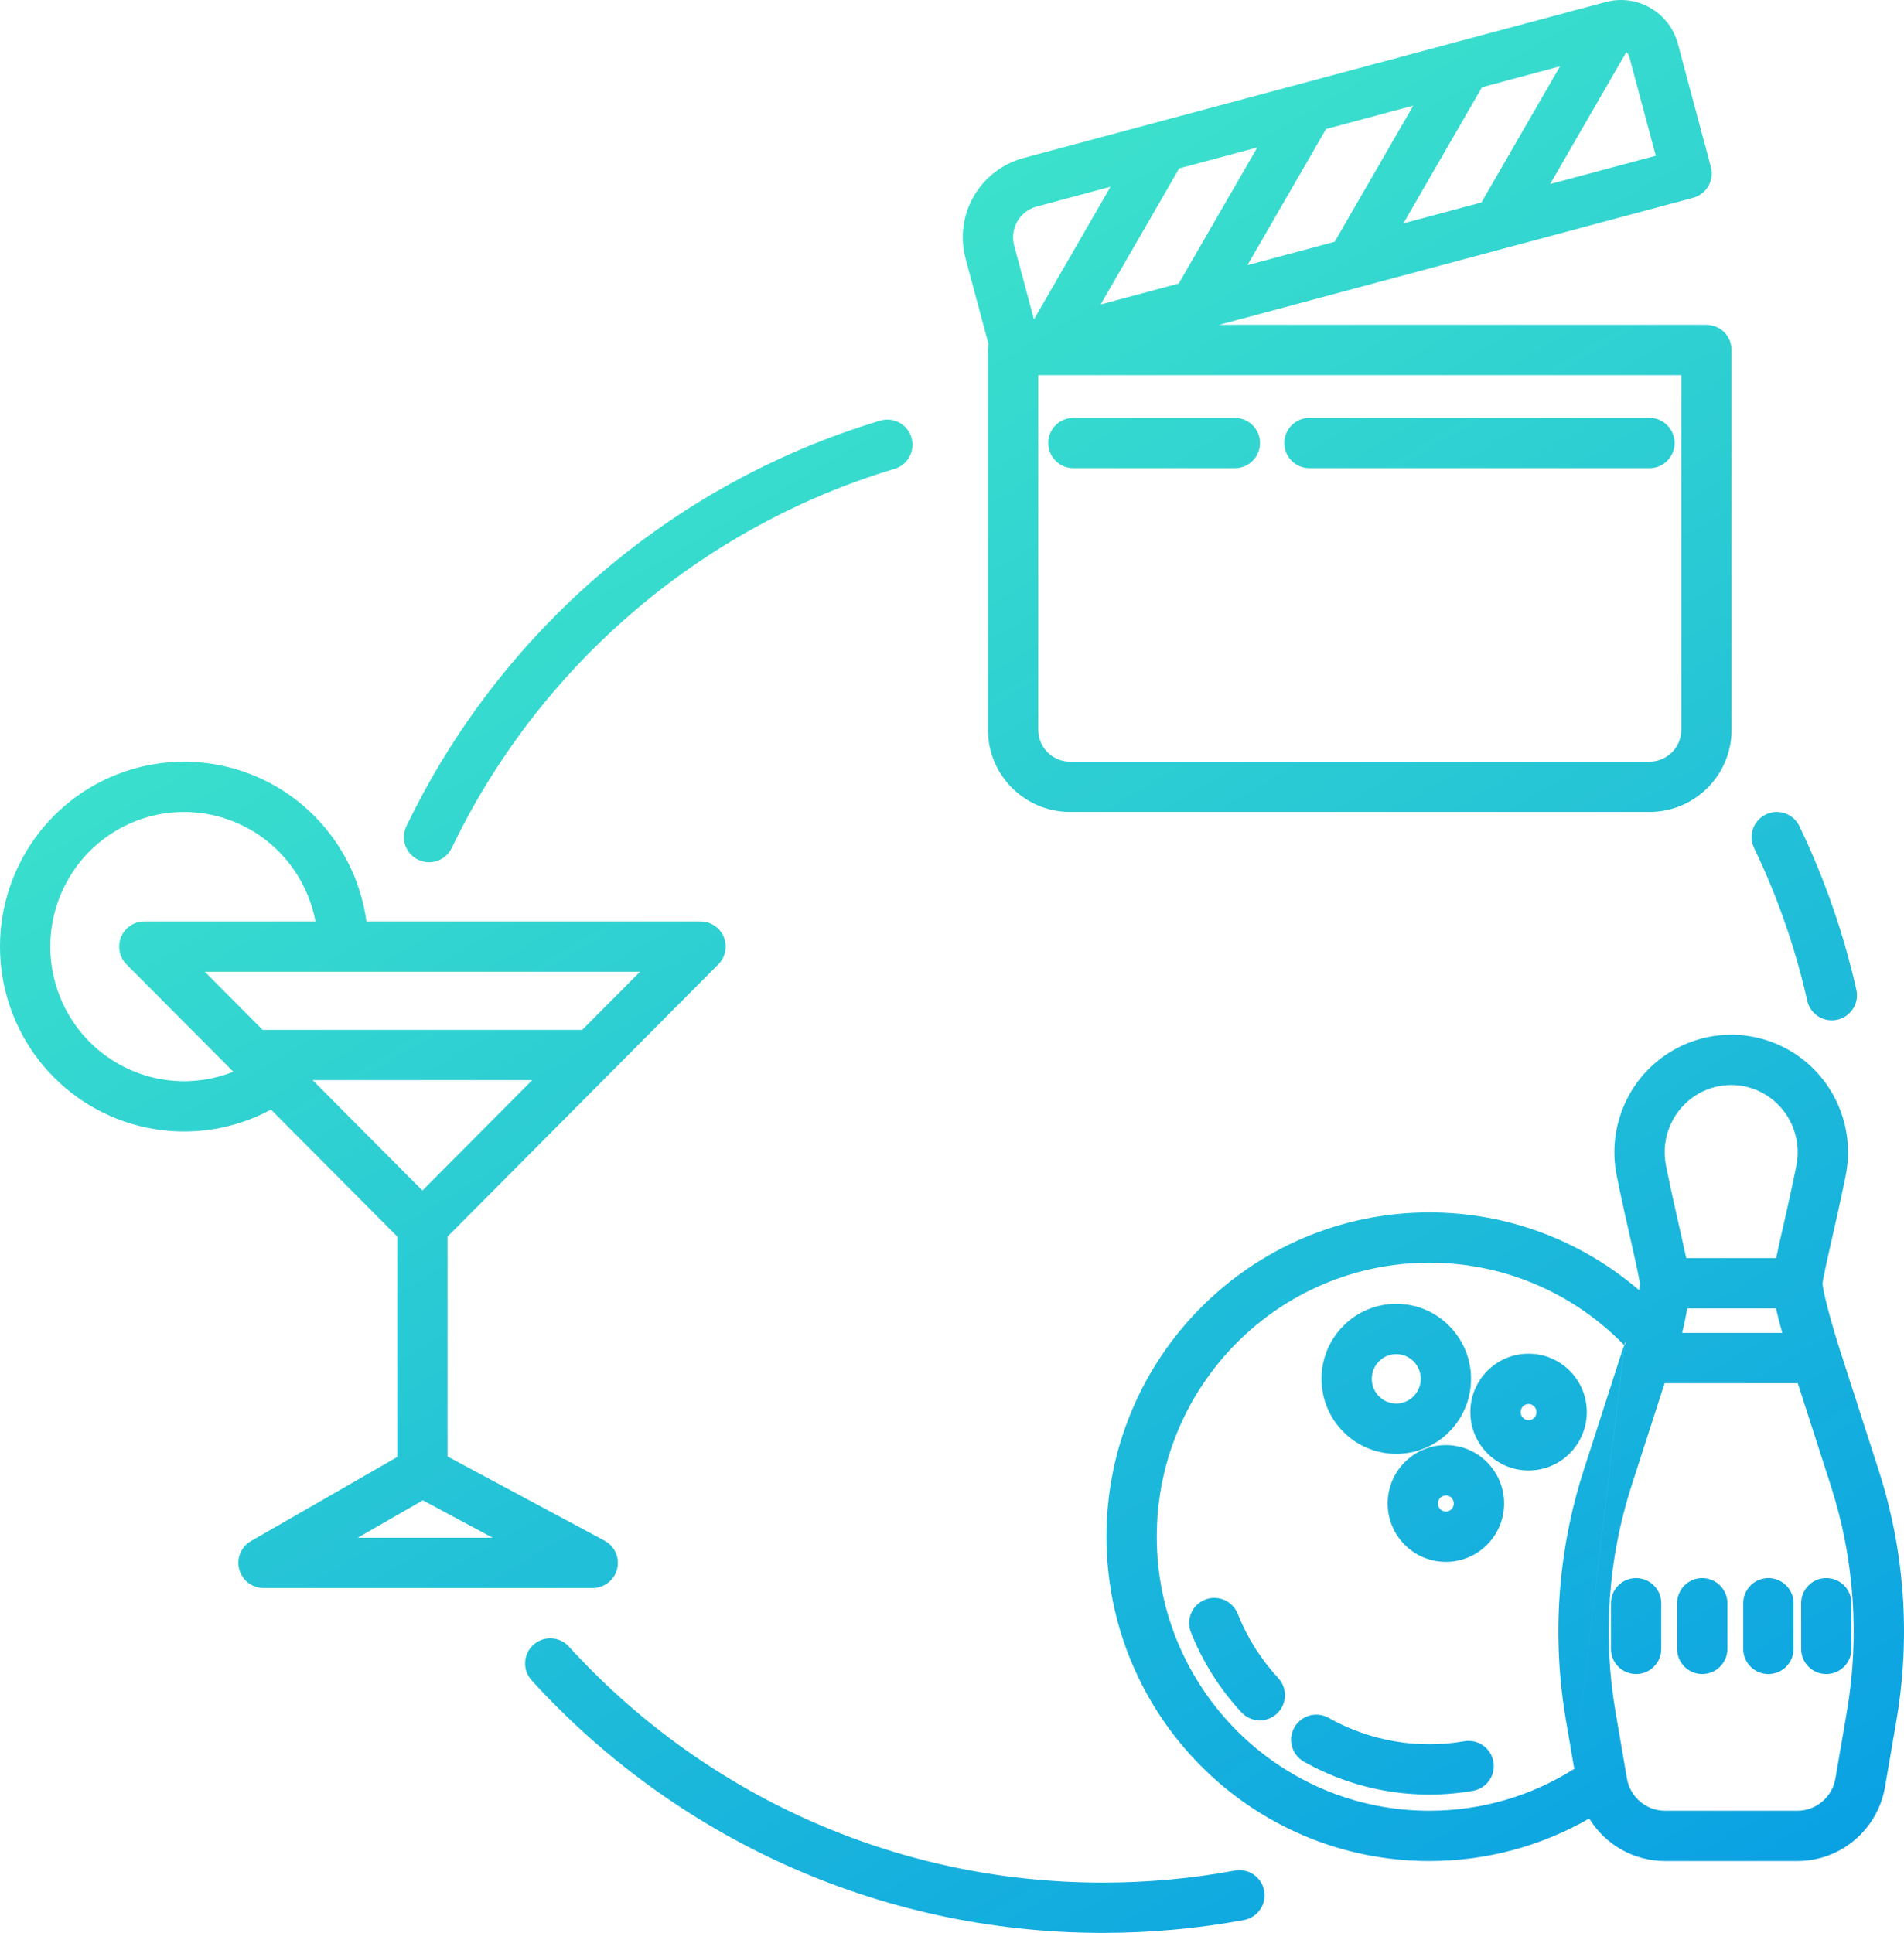 <svg width="132" height="134" viewBox="0 0 132 134" fill="none" xmlns="http://www.w3.org/2000/svg">
<path fill-rule="evenodd" clip-rule="evenodd" d="M111.318 0.14C113.497 -0.444 115.737 0.849 116.321 3.029L118.612 11.578C118.731 12.025 118.669 12.501 118.438 12.901C118.206 13.301 117.826 13.594 117.379 13.713L84.517 22.518H118.302C119.265 22.518 120.045 23.299 120.045 24.261V50.596C120.045 53.741 117.496 56.29 114.351 56.29H74.188C71.043 56.29 68.494 53.741 68.494 50.596V24.261C68.494 24.128 68.508 23.999 68.537 23.875L66.942 17.924C66.128 14.887 67.931 11.765 70.968 10.951L111.318 0.14ZM71.981 26.005V50.596C71.981 51.815 72.968 52.803 74.188 52.803H114.351C115.571 52.803 116.558 51.815 116.558 50.596V26.005H71.981ZM76.305 21.108L81.718 19.658L87.167 10.221L81.754 11.671L76.305 21.108ZM76.991 12.947L71.871 14.319C70.693 14.635 69.995 15.845 70.31 17.022L71.682 22.142L76.991 12.947ZM91.93 8.945L86.481 18.382L92.529 16.761L97.978 7.324L91.93 8.945ZM102.742 6.048L97.293 15.485L102.705 14.035L108.154 4.598L102.742 6.048ZM112.747 3.617L107.468 12.759L114.792 10.796L112.953 3.931C112.918 3.802 112.844 3.694 112.747 3.617ZM72.673 30.712C72.673 29.75 73.454 28.969 74.416 28.969H85.609C86.572 28.969 87.353 29.75 87.353 30.712C87.353 31.675 86.572 32.456 85.609 32.456H74.416C73.454 32.456 72.673 31.675 72.673 30.712ZM89.038 30.712C89.038 29.75 89.818 28.969 90.781 28.969H114.351C115.314 28.969 116.095 29.75 116.095 30.712C116.095 31.675 115.314 32.456 114.351 32.456H90.781C89.818 32.456 89.038 31.675 89.038 30.712ZM63.187 30.329C63.465 31.252 62.942 32.224 62.02 32.501C48.482 36.573 37.354 46.227 31.316 58.789C30.899 59.657 29.857 60.022 28.989 59.605C28.122 59.188 27.756 58.146 28.174 57.279C34.631 43.844 46.528 33.519 61.016 29.162C61.938 28.885 62.91 29.407 63.187 30.329ZM7.625 53.887C10.226 52.738 13.135 52.494 15.89 53.195C18.645 53.895 21.088 55.499 22.831 57.75C24.217 59.539 25.099 61.655 25.402 63.879H48.566C49.27 63.879 49.906 64.303 50.176 64.954C50.446 65.604 50.299 66.353 49.802 66.853L31.029 85.726V100.973L41.914 106.809C42.618 107.187 42.976 107.995 42.781 108.77C42.586 109.546 41.889 110.089 41.09 110.089H18.269C17.479 110.089 16.788 109.558 16.585 108.795C16.381 108.032 16.716 107.227 17.401 106.834L27.543 101.007V85.726L18.787 76.923C16.631 78.084 14.179 78.601 11.724 78.4C8.891 78.168 6.217 76.993 4.126 75.062C2.035 73.131 0.645 70.556 0.176 67.744C-0.294 64.932 0.183 62.043 1.531 59.534C2.88 57.024 5.023 55.036 7.625 53.887ZM21.675 74.882L29.286 82.534L36.897 74.882H21.675ZM40.365 71.395L44.373 67.366H14.199L18.207 71.395H40.365ZM21.871 63.879H10.006C9.302 63.879 8.667 64.303 8.396 64.954C8.126 65.604 8.274 66.353 8.77 66.853L16.177 74.299C14.861 74.824 13.435 75.042 12.008 74.925C9.953 74.757 8.012 73.904 6.491 72.5C4.97 71.096 3.957 69.22 3.615 67.17C3.273 65.119 3.621 63.013 4.603 61.184C5.585 59.356 7.145 57.911 9.033 57.077C10.922 56.243 13.032 56.066 15.031 56.574C17.03 57.082 18.806 58.247 20.075 59.886C20.985 61.061 21.597 62.431 21.871 63.879ZM29.315 104.01L24.804 106.602H34.149L29.315 104.01ZM122.423 56.462C123.29 56.045 124.332 56.411 124.749 57.279C126.467 60.853 127.8 64.648 128.695 68.609C128.907 69.548 128.317 70.481 127.378 70.694C126.439 70.906 125.505 70.316 125.293 69.377C124.458 65.675 123.212 62.13 121.607 58.789C121.189 57.921 121.555 56.88 122.423 56.462ZM122.265 75.808C120.87 75.023 119.169 75.023 117.773 75.808C116.02 76.795 115.097 78.819 115.5 80.818C115.816 82.382 116.162 83.91 116.458 85.213C116.503 85.412 116.547 85.606 116.589 85.794C116.707 86.317 116.815 86.8 116.905 87.22H123.134C123.223 86.8 123.331 86.317 123.449 85.794C123.492 85.606 123.536 85.412 123.581 85.213C123.876 83.91 124.222 82.382 124.538 80.818C124.941 78.819 124.018 76.795 122.265 75.808ZM123.123 90.707H116.973C116.946 90.86 116.918 91.012 116.89 91.159C116.815 91.554 116.723 91.989 116.62 92.405H123.562C123.407 91.852 123.248 91.254 123.123 90.707ZM124.636 95.892H115.402L113.115 102.985C111.483 108.049 111.1 113.436 112 118.681L112.767 123.148L112.791 123.29C113.014 124.591 114.134 125.531 115.433 125.531H124.606C125.904 125.531 127.024 124.591 127.247 123.29L128.038 118.681C128.938 113.436 128.555 108.049 126.923 102.985L124.636 95.892ZM109.14 122.627L108.564 119.271C107.569 113.471 107.992 107.515 109.797 101.915L112.473 93.613C112.493 93.552 112.589 93.29 112.616 93.231C112.868 93.003 112.639 93.017 112.616 93.231M112.616 93.266C109.182 89.729 104.392 87.538 99.093 87.538C88.664 87.538 80.196 96.035 80.196 106.535C80.196 117.034 88.664 125.531 99.093 125.531C102.787 125.531 106.23 124.468 109.14 122.627M113.64 89.447C109.729 86.085 104.647 84.051 99.093 84.051C86.723 84.051 76.709 94.125 76.709 106.535C76.709 118.944 86.723 129.018 99.093 129.018C103.124 129.018 106.91 127.946 110.178 126.071C111.272 127.855 113.233 129.018 115.433 129.018H124.606C127.614 129.018 130.176 126.843 130.684 123.88L131.475 119.271C132.47 113.471 132.047 107.515 130.242 101.915L127.565 93.614M113.64 89.447C113.657 89.318 113.67 89.208 113.678 89.119C113.683 89.07 113.686 89.031 113.687 89.002C113.688 88.985 113.689 88.974 113.689 88.968C113.689 88.972 113.687 88.961 113.683 88.932C113.671 88.859 113.643 88.671 113.571 88.315C113.479 87.86 113.348 87.268 113.188 86.562C113.146 86.378 113.103 86.186 113.058 85.989C112.763 84.688 112.407 83.116 112.083 81.508C111.384 78.045 112.977 74.506 116.063 72.77C118.521 71.387 121.518 71.387 123.975 72.77C127.061 74.506 128.655 78.045 127.956 81.508C127.631 83.115 127.275 84.687 126.98 85.988C126.936 86.186 126.892 86.377 126.85 86.562C126.691 87.268 126.559 87.86 126.468 88.315C126.396 88.671 126.367 88.859 126.356 88.932C126.352 88.959 126.35 88.969 126.35 88.969C126.35 88.978 126.351 88.999 126.355 89.033C126.36 89.085 126.369 89.153 126.383 89.239C126.411 89.412 126.453 89.627 126.51 89.876C126.622 90.373 126.775 90.952 126.934 91.514C127.092 92.073 127.25 92.6 127.369 92.987C127.429 93.181 127.478 93.339 127.513 93.448L127.552 93.572L127.562 93.604L127.565 93.612L127.565 93.614M96.799 93.875C95.87 93.875 95.103 94.635 95.103 95.589C95.103 96.543 95.87 97.302 96.799 97.302C97.728 97.302 98.496 96.543 98.496 95.589C98.496 94.635 97.728 93.875 96.799 93.875ZM91.616 95.589C91.616 92.725 93.929 90.388 96.799 90.388C99.67 90.388 101.983 92.725 101.983 95.589C101.983 98.453 99.67 100.789 96.799 100.789C93.929 100.789 91.616 98.453 91.616 95.589ZM105.973 97.332C105.677 97.332 105.423 97.575 105.423 97.893C105.423 98.211 105.677 98.454 105.973 98.454C106.269 98.454 106.523 98.211 106.523 97.893C106.523 97.575 106.269 97.332 105.973 97.332ZM101.936 97.893C101.936 95.665 103.735 93.845 105.973 93.845C108.21 93.845 110.009 95.665 110.009 97.893C110.009 100.121 108.21 101.941 105.973 101.941C103.735 101.941 101.936 100.121 101.936 97.893ZM100.239 103.669C99.944 103.669 99.689 103.913 99.689 104.23C99.689 104.548 99.944 104.791 100.239 104.791C100.535 104.791 100.789 104.548 100.789 104.23C100.789 103.913 100.535 103.669 100.239 103.669ZM96.203 104.23C96.203 102.003 98.002 100.182 100.239 100.182C102.477 100.182 104.276 102.003 104.276 104.23C104.276 106.458 102.477 108.278 100.239 108.278C98.002 108.278 96.203 106.458 96.203 104.23ZM113.426 109.4C114.389 109.4 115.169 110.181 115.169 111.144V114.312C115.169 115.275 114.389 116.056 113.426 116.056C112.463 116.056 111.683 115.275 111.683 114.312V111.144C111.683 110.181 112.463 109.4 113.426 109.4ZM118.013 109.4C118.975 109.4 119.756 110.181 119.756 111.144V114.312C119.756 115.275 118.975 116.056 118.013 116.056C117.05 116.056 116.269 115.275 116.269 114.312V111.144C116.269 110.181 117.05 109.4 118.013 109.4ZM122.599 109.4C123.562 109.4 124.343 110.181 124.343 111.144V114.312C124.343 115.275 123.562 116.056 122.599 116.056C121.636 116.056 120.856 115.275 120.856 114.312V111.144C120.856 110.181 121.636 109.4 122.599 109.4ZM126.613 109.4C127.575 109.4 128.356 110.181 128.356 111.144V114.312C128.356 115.275 127.575 116.056 126.613 116.056C125.65 116.056 124.869 115.275 124.869 114.312V111.144C124.869 110.181 125.65 109.4 126.613 109.4ZM83.541 110.898C84.436 110.543 85.449 110.98 85.805 111.874C86.466 113.537 87.424 115.047 88.619 116.338C89.273 117.045 89.231 118.148 88.524 118.802C87.818 119.456 86.715 119.414 86.061 118.707C84.575 117.103 83.385 115.226 82.565 113.163C82.209 112.268 82.646 111.254 83.541 110.898ZM36.974 114.031C37.686 113.382 38.789 113.434 39.437 114.146C48.596 124.204 61.791 130.513 76.461 130.513C79.587 130.513 82.644 130.227 85.609 129.679C86.556 129.505 87.465 130.131 87.64 131.077C87.815 132.024 87.189 132.934 86.242 133.108C83.07 133.694 79.8 134 76.461 134C60.769 134 46.651 127.247 36.859 116.494C36.211 115.782 36.262 114.679 36.974 114.031ZM89.734 119.758C90.206 118.918 91.269 118.62 92.109 119.092C94.969 120.701 98.291 121.273 101.519 120.714C102.468 120.55 103.37 121.186 103.534 122.135C103.699 123.084 103.062 123.986 102.114 124.15C98.094 124.846 93.958 124.133 90.4 122.132C89.56 121.66 89.263 120.597 89.734 119.758Z" fill="url(#paint0_linear)"/>
<defs>
<linearGradient id="paint0_linear" x1="-9.851" y1="-11.988" x2="100.429" y2="175.262" gradientUnits="userSpaceOnUse">
<stop stop-color="#53FFC1"/>
<stop offset="1" stop-color="#0094E8"/>
</linearGradient>
</defs>
</svg>
